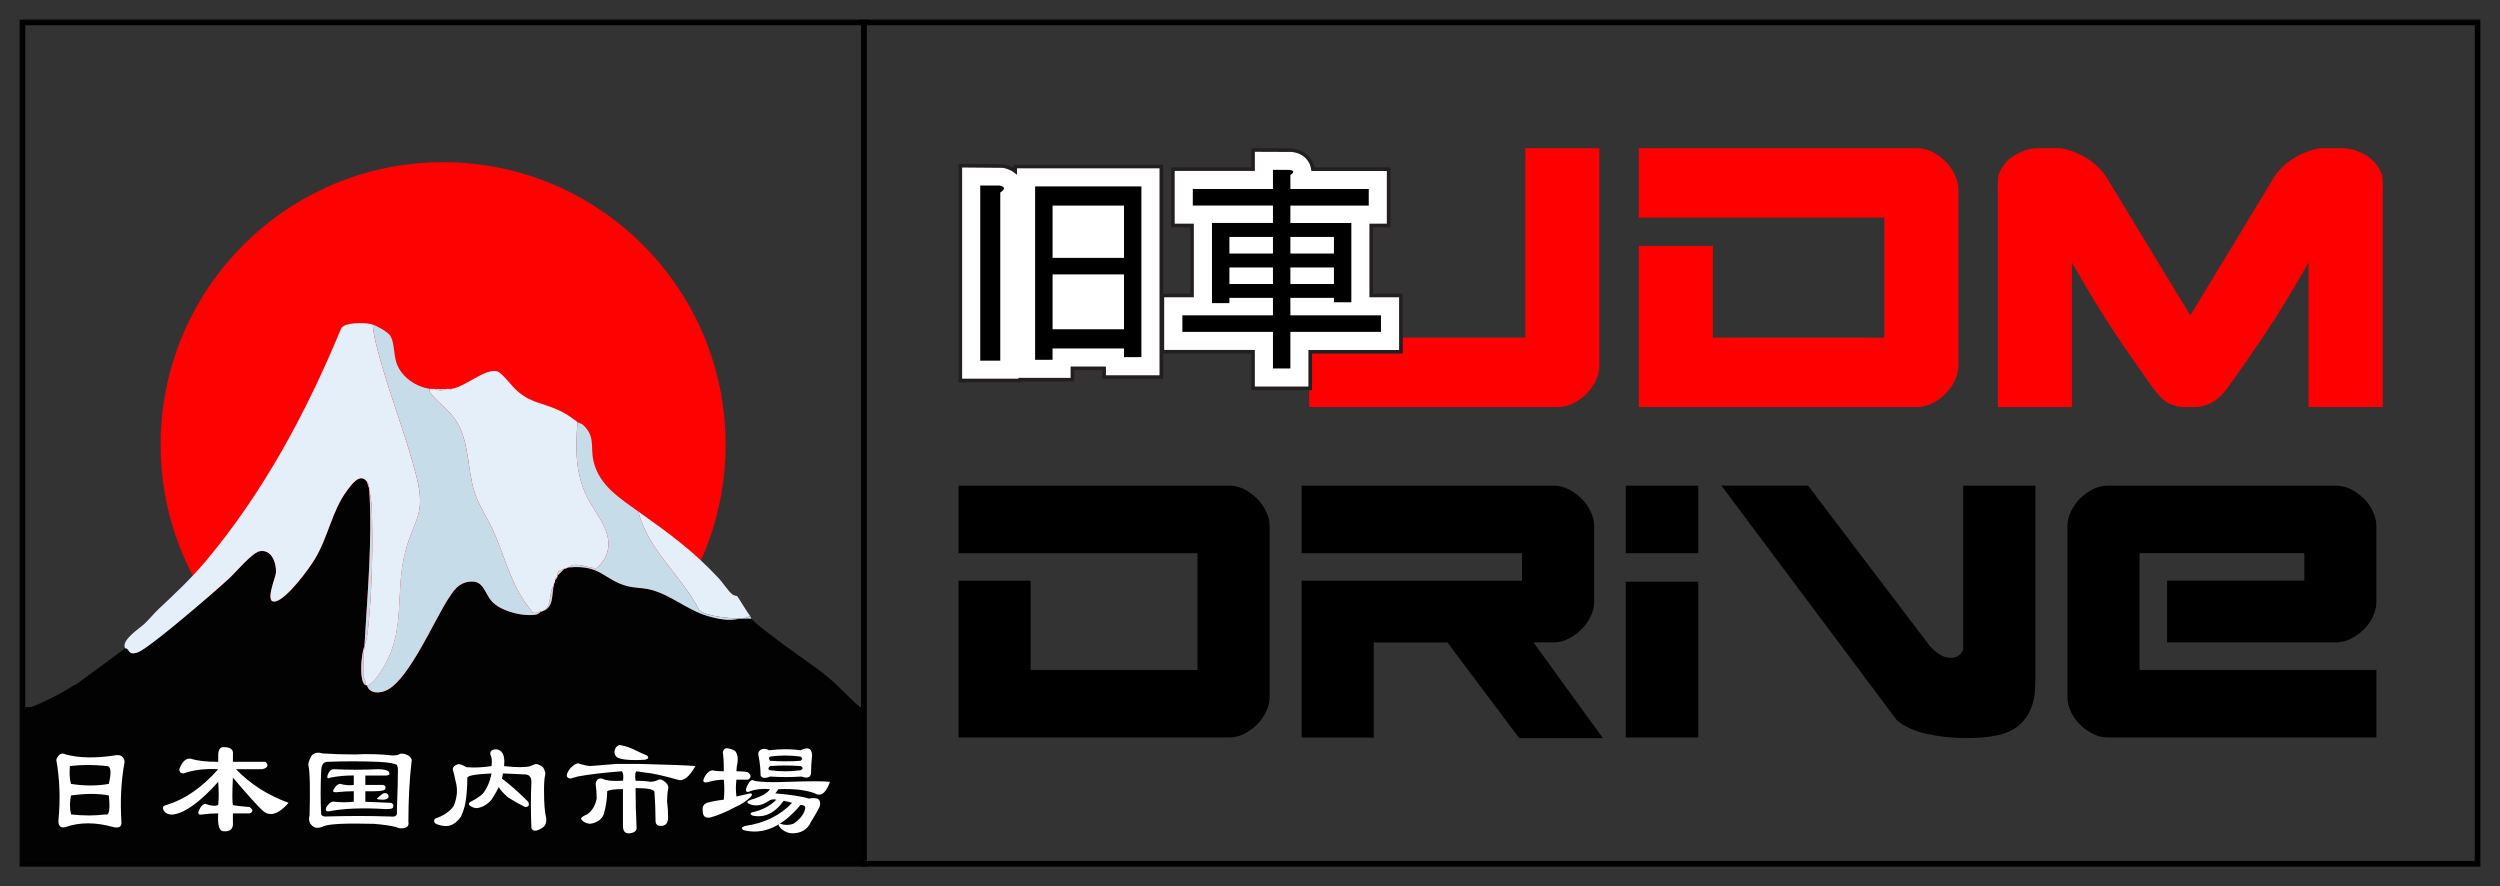 <svg viewBox="0 0 891.41 316" xmlns="http://www.w3.org/2000/svg" data-name="Layer 1" id="Layer_1">
  <rect x="0" y="0" width="891.41" height="316" fill="#333333" stroke="none"/>
  <defs>
    <style>
      .cls-1 {
        fill: #020202;
      }

      .cls-2 {
        fill: #fff;
      }

      .cls-3 {
        fill: red;
      }

      .cls-4 {
        fill: #fe0101;
      }

      .cls-5 {
        fill: #e5eff9;
      }

      .cls-6 {
        fill: #c6dce9;
      }

      .cls-7 {
        fill: #231f20;
      }

      .cls-8 {
        fill: none;
        stroke: #000;
        stroke-miterlimit: 10;
        stroke-width: 2px;
      }
    </style>
  </defs>
  <rect height="300" width="575.41" y="8" x="308" class="cls-8"></rect>
  <g>
    <g>
      <path d="M543.85,52.84v67.54h-77.06v24.75h88.83c1.67,0,3.45-.42,5.23-1.26,1.78-.89,3.35-1.99,4.76-3.4,1.41-1.41,2.51-2.98,3.4-4.76.84-1.78,1.26-3.61,1.26-5.44V52.84h-26.42Z" class="cls-3"></path>
      <path d="M697.03,62.31c-.89-1.78-1.99-3.4-3.4-4.81-1.41-1.36-3.03-2.51-4.76-3.4-1.78-.84-3.56-1.26-5.23-1.26h-99.3v24.75h87.53v42.8h-61.11v-32.7h-26.42v57.44h99.3c1.67,0,3.45-.42,5.23-1.26,1.73-.89,3.35-1.99,4.76-3.4,1.41-1.41,2.51-2.98,3.4-4.76.84-1.78,1.26-3.61,1.26-5.44v-62.57c0-1.83-.42-3.66-1.26-5.39Z" class="cls-3"></path>
      <path d="M848.43,60.27c-.78-1.41-1.88-2.67-3.24-3.77-1.31-1.1-2.93-1.99-4.76-2.67-1.83-.68-3.77-.99-5.86-.99h-7.17c-3.3.47-6.49,1.73-9.63,3.66-3.14,1.94-5.6,4.45-7.43,7.53l-29.35,48.45-29.4-48.45c-1.83-3.09-4.29-5.6-7.43-7.53-3.09-1.94-6.33-3.19-9.63-3.66h-7.17c-2.04,0-4.03.31-5.86.99s-3.4,1.57-4.76,2.67c-1.36,1.1-2.41,2.35-3.19,3.77-.84,1.41-1.2,2.77-1.2,4.13v80.72h26.42v-51.53c5.86,10.36,11.4,19.41,16.58,27.05,5.23,7.64,9.1,13.24,11.67,16.79,2.46,3.45,4.55,5.55,6.33,6.43,1.78.84,3.66,1.26,5.6,1.26h4.03c1.26,0,2.93-.42,5.07-1.26,2.15-.89,4.4-2.98,6.85-6.43,2.56-3.56,6.49-9.16,11.67-16.79,5.18-7.64,10.73-16.69,16.58-27.05v51.53h26.47v-80.72c0-1.36-.42-2.72-1.2-4.13Z" class="cls-3"></path>
    </g>
    <g>
      <path d="M451.43,182.37c-.81-1.73-1.93-3.31-3.31-4.68-1.37-1.32-2.9-2.44-4.63-3.31-1.73-.81-3.41-1.22-5.09-1.22h-96.62v24.08h85.22v41.64h-59.51v-31.82h-25.71v55.9h96.62c1.68,0,3.36-.41,5.09-1.22,1.73-.87,3.26-1.93,4.63-3.31,1.37-1.37,2.49-2.9,3.31-4.63.87-1.73,1.27-3.51,1.27-5.29v-60.88c0-1.78-.41-3.56-1.27-5.24Z"></path>
      <path d="M546.78,229.05h7.33c1.68,0,3.36-.41,5.09-1.27,1.73-.81,3.26-1.93,4.63-3.31,1.37-1.32,2.49-2.9,3.31-4.63.87-1.73,1.27-3.46,1.27-5.24v-26.98c0-1.78-.41-3.56-1.27-5.24-.81-1.73-1.93-3.31-3.31-4.68-1.37-1.32-2.9-2.44-4.63-3.31-1.73-.81-3.41-1.22-5.09-1.22h-90v24.08h78.6v9.82h-78.6v55.9h25.71v-33.9h26.27l25.61,34.11h29.83l-24.74-34.11Z"></path>
      <path d="M579.67,207.42v55.54h25.86v-55.54h-25.86ZM579.67,173.16v24.08h25.86v-24.08h-25.86Z"></path>
      <path d="M700.01,173.16v58.03c0,.71-.41,1.48-1.22,2.24-.87.76-1.88,1.17-3.05,1.17-1.53,0-2.95-.46-4.17-1.27-1.27-.81-2.44-1.83-3.51-3.05l-43.37-57.12h-30.9l62.51,83.59c2.7,2.34,6.36,4.02,10.95,4.99,4.58.97,9.27,1.43,14.05,1.43,3.67,0,7.03-.25,9.98-.81,3-.51,5.55-1.53,7.69-3.05,2.14-1.48,3.82-3.56,4.99-6.21,1.22-2.7,1.78-6.11,1.78-10.28v-69.64h-25.71Z"></path>
      <path d="M772.71,207.06v21.99h60.37c1.63,0,3.36-.41,5.09-1.27,1.68-.81,3.26-1.93,4.63-3.31,1.37-1.32,2.44-2.9,3.31-4.63.81-1.73,1.22-3.46,1.22-5.24v-26.98c0-1.78-.41-3.56-1.22-5.24-.87-1.73-1.93-3.31-3.31-4.68-1.37-1.32-2.95-2.44-4.63-3.31-1.73-.81-3.46-1.22-5.09-1.22h-81.65c-1.63,0-3.36.41-5.04,1.22-1.73.87-3.31,1.99-4.68,3.31-1.37,1.37-2.44,2.95-3.31,4.68-.81,1.68-1.22,3.46-1.22,5.24v60.88c0,1.78.41,3.56,1.22,5.29.87,1.73,1.93,3.26,3.31,4.63,1.37,1.37,2.95,2.44,4.68,3.31,1.68.81,3.41,1.22,5.04,1.22h95.91v-24.08h-84.45v-41.64h58.75v9.82h-48.92Z"></path>
    </g>
    <g>
      <g>
        <g>
          <path d="M361.99,59.38h52.09v75.07h-20.39v-3.12h-11.32v4.06h-18.63v.28h-21.33V59.07l15.34.14c1.84.37,3.2,1.02,4.23,1.81v-1.64Z" class="cls-2"></path>
          <path d="M364.39,136.31h-22.61V58.42l15.99.15c1.39.27,2.58.69,3.58,1.26v-1.09h53.38v76.35h-21.68v-3.12h-10.03v4.05h-18.63v.28ZM343.07,135.02h20.04v-.28h18.63v-4.05h12.6v3.12h19.1V60.03h-50.81v2.32l-1.04-.81c-1.03-.81-2.37-1.37-3.96-1.69l-14.57-.12v75.3Z" class="cls-7"></path>
        </g>
        <g>
          <path d="M499.5,105.35v20.08h-32.33v13.04h-20.36v-13.04h-32.33v-20.08h10.58v-24.96h-6.83v-20.08h28.59v-6.83l13.87.06c5.56.68,6.98,4.68,7.29,5.87.06.26.11.57.17.91h27v20.08h-6.21v24.96h10.58Z" class="cls-2"></path>
          <path d="M467.82,139.12h-21.65v-13.04h-32.33v-21.37h10.58v-23.67h-6.83v-21.37h28.59v-6.84l14.51.06c5.99.73,7.57,5.05,7.91,6.35.03.14.06.28.09.43h27.1v21.37h-6.21v23.67h10.58v21.37h-32.33v13.04ZM447.46,137.83h19.07v-13.04h32.33v-18.79h-10.58v-26.24h6.21v-18.79h-26.9l-.09-.54c-.06-.33-.11-.63-.17-.88-.36-1.4-1.77-4.76-6.74-5.37l-13.15-.05v6.83h-28.59v18.79h6.83v26.24h-10.58v18.79h32.33v13.04Z" class="cls-7"></path>
        </g>
      </g>
      <g>
        <path d="M349.52,128.59v-62.43h6.83c2.07.42,2.17,1.24.31,2.49v59.95h-7.15ZM400.77,127.35v-3.11h-25.47v4.04h-6.21v-61.81h37.89v60.88h-6.21ZM375.31,91.94h25.47v-18.64h-25.47v18.64ZM375.31,117.41h25.47v-19.57h-25.47v19.57Z"></path>
        <path d="M425.31,73.3v-5.9h28.58v-6.83h5.9c1.66.21,1.76.83.31,1.86v4.97h27.95v5.9h-27.95v6.21h21.74v28.26h-6.21v-1.55h-15.53v6.21h32.3v5.9h-32.3v13.05h-6.21v-13.05h-32.3v-5.9h32.3v-6.21h-15.53v1.86h-6.21v-28.58h21.74v-6.21h-28.58ZM438.36,90.39h15.53v-5.9h-15.53v5.9ZM438.36,101.26h15.53v-5.9h-15.53v5.9ZM460.1,90.39h15.53v-5.9h-15.53v5.9ZM460.1,101.26h15.53v-5.9h-15.53v5.9Z"></path>
      </g>
    </g>
  </g>
  <g>
    <rect height="300" width="300" y="8" x="8" class="cls-8"></rect>
    <circle r="100.72" cy="158.55" cx="158" class="cls-4"></circle>
    <g>
      <path d="M307.36,252.68c-.04.07-.07.11-.11.18H9.28c6.35-2.42,12.13-5.3,17.11-8.55.32-.04.69-.22,1.01-.47l17.25-12.67s.54-.04.69.18c1.23,1.52,1.3,1.95,3.61,1.34,3.25-.9,21.62-16.64,25.44-19.96,2.38-2.09,4.84-4.22,7.22-6.39,2.49-2.27,8.23-9.24,11.01-9.82,4.22-.76,5.99,4.19,5.81,7.65-.11,1.73-4.22,11.01-.29,10.28,4.01-.72,11.84-11.33,14-14.9,4.91-7.98,6.24-17.43,11.55-24.54,1.59-2.17,4.66-6.6,7.15-3.28v.04l.04.04v.04l.25.83.54,1.62c.04.14,0,.29,0,.43.4,6.17.43,12.41.29,18.69-.11,4.22-.29,8.44-.51,12.67-.07,1.62-.18,3.28-.29,4.94,0,.47-.04.94-.07,1.37-.07,1.15-.14,2.31-.22,3.46-.11,1.15-.18,2.31-.22,3.43-.22,3.5-.43,7-.65,10.5v.11c-.04.14,0,.29,0,.43,0,.04-.04.07-.04.11v.04c-.14.29-.29.69-.43,1.19v.07c-.14.54-.25,1.19-.36,1.91-.32,2.09-.47,4.73-.29,6.86.07.65.18,1.23.29,1.73.04.25.11.51.22.76.18.43.4.79.65,1.05.04.11.11.14.18.14.04.07.11.07.18.11v.04h.04s.25,0,.4,0c.97,3.25,4.91,2.92,7.36,1.62,7.79-4.11,16.6-24.65,21.72-32.59,1.91-2.89,3.5-5.41,7.25-5.95,5.52-.76,5.41,4.08,8.41,7.22,2.89,3,9.09,4.66,13.21,4.66,1.34,0,3.25.04,4.01-1.3.14-.04.32.07.43,0,.11-.04.18-.07.25-.11.04,0,.07,0,.11-.04.43-.14.83-.36,1.15-.58,2.27-1.59,2.13-4.55,2.49-7.29.07-.43.14-.87.25-1.3.04-.14-.04-.29,0-.43l.04-.04v-.04s.04,0,.04-.04v-.07s.04,0,.07-.04c.07-.11.14-.25.18-.43l.04-.04.07-.14c.04-.14-.07-.32,0-.43v-.04c.07-.11.61-.72.83-1.23.04-.14-.04-.32,0-.43l2.49-2.53s.04-.04.07-.04c.14-.04.29.04.4,0,.43-.11.69-.29.79-.36v-.04l.07-.04c.18,0,.29.04.4,0,11.3-1.01,12.41,4.51,20.75,6.68,2.42.65,5.05.58,7.4,1.08,7.54,1.59,13.71,7.33,21,9.53,3.46,1.05,8.05,2.02,11.58.97.43.04.83,0,1.26,0h3c1.26,1.84,6.75,5.7,8.91,7.4,6.21,4.84,13.32,9.24,19.27,14.29,3.75,3.18,7.22,7.36,11.22,10.43Z" class="cls-1"></path>
      <path d="M144.62,196.37c-4.13,15.06.67,28.6-8.77,43.02-.97,1.46-3.37,5.01-5.01,4.95-.15,0-.36.06-.43,0,.43-1-.85-2.73-.85-3.19v-6.35c0-.91.33-3.16.42-4.46,0-.15-.03-.27,0-.43.82-1.61,1.06-3.92,1.24-5.74,1.43-12.66,1.85-30.51,1.31-43.32-.06-1.79-.46-4.37-.88-6.13,0-.12.03-.27,0-.43-.12-1.43.03-1.37-.82-2.55-2.49-3.34-5.56,1.12-7.16,3.28-5.31,7.1-6.65,16.58-11.54,24.53-2.16,3.58-10.02,14.18-14,14.91-3.95.73.18-8.56.27-10.29.18-3.46-1.58-8.41-5.8-7.62-2.79.55-8.53,7.53-11.02,9.81-2.37,2.16-4.83,4.28-7.23,6.38-3.82,3.31-22.16,19.07-25.44,19.95-2.31.64-2.37.21-3.58-1.34-.15-.21-.67-.12-.7-.15-1.61-2.88,5.01-7.04,6.8-8.71,1.79-1.64,3.34-3.64,5.1-5.31,5.77-5.43,11.26-10.53,16.55-16.76,20.83-24.71,36.28-53.61,48.6-83.4.3-.46.73-.7,1.18-.94,1.97-1.09,8.04-1.09,10.05-.33.18,3.31,1.09,6.56,1.91,9.75,3.95,14.91,9.93,29.63,13.69,44.51,3.37,13.36-.73,14.85-3.92,26.38Z" class="cls-5"></path>
      <path d="M267.51,219.71l-2.55.85c-.43,0-.85.03-1.28,0-3.4-.09-12.2-.73-14.45-3.16-6.38-12.36-18.06-21.16-21.65-35.03,10.99,7.83,19.22,13.72,28.66,23.77,1.37,1.46,3.49,4.71,4.86,5.77.76.58,1.67.55,1.73.61.3.3,3.73,6.01,4.68,7.2Z" class="cls-5"></path>
      <path d="M267.92,220.57c-.99,0-1.98,0-2.97,0l2.55-.85c.24.31.29.66.42.85Z" class="cls-6"></path>
      <path d="M215.63,199.07c-.39.76-2.22,3.19-2.88,3.46-1.4.58-8.14-2.64-9.78-.21-.12.03-.27,0-.43,0l-.85.43c-.12.03-.3-.03-.42,0-.64.24-1.73.55-2.16,1.03-.49.61-.24,1.15-.36,1.52-.06.12.03.3,0,.42-.64.18-.85.64-.85,1.28-.06.12.03.3,0,.42l-.3.61-.06.09-.06.15c-.03.12.03.27,0,.43-2.16,2.94-.27,7.68-4.25,9.32-.12.06-.3-.03-.43,0-.85.21-2,.85-2.88.33-.21-.12-2.58-3.43-2.98-4.01-5.07-7.35-7.35-16.94-11.05-25.05-2.12-4.64-5.04-8.83-6.65-13.72-2.76-8.56-1.73-18.25-6.83-25.87-2.19-3.28-5.74-5.74-8.23-8.74-.46-.55-1.49-1.52-.85-2.31.52.06,1.12-.06,1.67,0,.88.7,3.31.73,4.25,0,.43-.03.88.03,1.28,0l.21.43.21-.43c5.01-.7,11.84-7.29,16.24-6.28,1.67.36,5.37,5.4,7.1,6.92,4.92,4.31,8.56,4.22,14.18,6.65,3.16,1.34,4.83,2.58,7.47,4.58-.85,8.9-.76,18.15,3.19,26.35,3.31,6.86,10.87,13.93,6.5,22.19Z" class="cls-5"></path>
      <path d="M192.8,218.01c-.76,1.34-2.7,1.31-4.04,1.31-4.1,0-10.29-1.67-13.18-4.68-3.01-3.13-2.91-7.98-8.44-7.2-3.73.52-5.34,3.07-7.23,5.95-5.13,7.92-13.93,28.45-21.74,32.58-2.46,1.31-6.38,1.61-7.35-1.64,1.64.06,4.04-3.49,5.01-4.95,9.44-14.42,4.64-27.96,8.77-43.02,3.19-11.54,7.29-13.02,3.92-26.38-3.76-14.88-9.75-29.6-13.69-44.51-.82-3.19-1.73-6.44-1.91-9.75,1.7.64,5.4,2.61,6.31,4.1,1.43,2.34,1.12,6.68,2.19,9.71,1.73,4.92,6.83,8.38,11.9,9.11-.64.79.39,1.76.85,2.31,2.49,3.01,6.04,5.46,8.23,8.74,5.1,7.62,4.07,17.3,6.83,25.87,1.61,4.89,4.52,9.08,6.65,13.72,3.7,8.11,5.98,17.7,11.05,25.05.39.58,2.76,3.89,2.98,4.01.88.52,2.03-.12,2.88-.33Z" class="cls-6"></path>
      <path d="M263.69,220.56c-3.52,1.06-8.11.09-11.57-.97-7.32-2.19-13.48-7.95-21.01-9.53-2.34-.49-4.98-.42-7.41-1.06-8.35-2.19-9.44-7.71-20.73-6.68,1.64-2.43,8.38.79,9.78.21.67-.27,2.49-2.7,2.88-3.46,4.37-8.26-3.19-15.33-6.5-22.19-3.95-8.2-4.04-17.46-3.19-26.35.39.3,1.34.39,1.97,1,4.49,4.19,2.52,7.83,3.73,13.02,2.03,8.53,9.32,13.08,15.94,17.82,3.58,13.87,15.27,22.68,21.65,35.03,2.25,2.43,11.05,3.07,14.45,3.16Z" class="cls-6"></path>
      <path d="M129.97,229.91c1.02-18.3,2.84-36.99,1.7-55.18.41,1.76.79,4.35.87,6.14.54,12.79.12,30.64-1.29,43.31-.2,1.81-.43,4.13-1.27,5.73Z" class="cls-6"></path>
      <path d="M130.4,244.34c-2.58-1.1-1.55-11.7-.42-14.01-.08,1.32-.42,3.54-.42,4.46v6.37c0,.45,1.28,2.18.85,3.18Z" class="cls-6"></path>
      <path d="M193.22,218.03c3.99-1.65,2.09-6.39,4.24-9.34-.86,3.51.16,7.95-4.24,9.34Z" class="cls-6"></path>
      <path d="M198.74,205.29c.14-.36-.12-.91.38-1.51.41-.49,1.52-.8,2.16-1.03l-2.55,2.55Z" class="cls-6"></path>
      <path d="M131.67,174.31l-.85-2.55c.87,1.18.72,1.1.85,2.55Z" class="cls-6"></path>
      <path d="M197.46,208.26l.42-.85c-.15.59-.41.8-.42.85Z" class="cls-6"></path>
      <path d="M197.89,206.99c0-.62.24-1.09.85-1.27-.21.55-.83,1.2-.85,1.27Z" class="cls-6"></path>
      <path d="M202.56,202.32s-.27.27-.85.42l.85-.42Z" class="cls-6"></path>
      <path d="M159.25,138.66c-.94.73-3.37.7-4.25,0,1.28.09,2.98.09,4.25,0Z" class="cls-6"></path>
      <path d="M160.95,138.66l-.21.43-.21-.43c.15-.03.3.03.43,0Z" class="cls-6"></path>
    </g>
    <rect height="55.45" width="298.72" y="252.14" x="8.64" class="cls-1"></rect>
    <g>
      <path d="M23.44,269.02c4.75,1.25,10.49,1.38,17.24.37,2.25-.5,3.5.25,3.75,2.25-1.25,6.75-1.62,13.99-1.12,21.74,0,1.5-1,2-3,1.5-6.25-1.75-11.87-1.75-16.87,0-1.75.5-2.62-.25-2.62-2.25.75-7.5.5-14.74-.75-21.74.75-2,1.87-2.63,3.37-1.88ZM24.94,273.14c-.25,2.5-.13,4.62.37,6.37,4.75.75,9.25.75,13.49,0,1-4.25.75-6.37-.75-6.37-4.5-.5-8.87-.5-13.12,0ZM38.81,283.64c-3.75-.75-8.25-.75-13.49,0-.5,2.25-.5,4.5,0,6.75,4.25.5,8.37.5,12.37,0,1.25.5,1.62-1.75,1.12-6.75Z" class="cls-2"></path>
      <path d="M84.16,274.27c5,5.25,11.24,9.25,18.74,11.99-3.5,4-6.5,5-8.99,3-1.5-1.25-5.13-5.25-10.87-11.99-.25,5.5-.25,8.75,0,9.75.75.25,2.75.5,6,.75,1.25,1,1.25,1.75,0,2.25h-6v3c.25,2.5-.88,3.62-3.37,3.37-1.5,0-2.13-2.12-1.87-6.37-1.75,0-3.63.13-5.62.37-1,.25-1.5,0-1.5-.75.75-2,1.62-3,2.62-3,2,.75,3.5.88,4.5.37.25-2.25.25-5,0-8.25-6.25,7-11.5,10.87-15.74,11.62-1.75.25-3-.25-3.75-1.5-.5-1-.13-1.62,1.13-1.87,6.49-2,12.62-6.24,18.37-12.74-4.75-.25-8.87.25-12.37,1.5-1,0-1.5-.5-1.5-1.5,1-2.75,2.37-4,4.12-3.75,2.25.75,5.5,1.12,9.75,1.12v-2.25c0-2,.62-3,1.87-3,2.5,0,3.62.88,3.37,2.62v2.63h11.62c1.25,1.25.87,2.13-1.13,2.62h-9.37Z" class="cls-2"></path>
      <path d="M114.89,268.64c3.75.25,7.62.37,11.62.37,4.75-.25,9.25-.12,13.49.37,1,0,1.75-.12,2.25-.37.75-.5,1.87-.37,3.37.37,1,.75,1.37,1.5,1.12,2.25-.75,6.5-1.12,13.62-1.12,21.36.25,1.25-.25,2-1.5,2.25-1,.25-2,.13-3-.37-2-.5-4.62-.87-7.87-1.12-9.5-.25-15.37,0-17.62.75-1.5.75-2.75.88-3.75.37-1.5-1-2-2.37-1.5-4.12.25-9.75.12-15.62-.37-17.62-.25-.75.12-2,1.12-3.75,1-1,2.25-1.25,3.75-.75ZM114.52,275.02c-.25,5-.25,10.12,0,15.37.25.5.75.75,1.5.75,7.99-.25,15.74-.25,23.24,0,1.75.25,2.5-.37,2.25-1.88.25-6.75.38-11.74.38-14.99,0-.5-.13-1-.38-1.5-.5-.5-2.62-.87-6.37-1.12-6.25-.25-12.5-.25-18.74,0-1.25.25-1.87,1.38-1.87,3.37ZM116.77,276.52c.5-1.5,1.25-2.25,2.25-2.25,5.25.25,10.49.25,15.74,0,1.75,0,3,.25,3.75.75.75,1,.37,1.5-1.12,1.5h-7.12v3.37h6.37c.75.25,1,.63.75,1.12.25.75-1.13,1.12-4.12,1.12h-3v3.75l9,.37c1,.25,1.25.88.75,1.87-.25.25-1.12.37-2.62.37-8-.5-14.62-.25-19.87.75-1.25.25-1.63-.25-1.13-1.5,1-1.5,2-2.12,3-1.87,2,.25,4.25.25,6.75,0v-3.75c-2,0-4.12.13-6.37.37-1,0-1.25-.37-.75-1.12.75-1.25,1.5-1.88,2.25-1.88,1.75.5,3.37.63,4.87.38v-3.37c-3,0-5.75.25-8.25.75-1,.5-1.38.25-1.13-.75ZM136.63,282.89c1-.25,1.62,0,1.87.75.25.75-.25,1.25-1.5,1.5-1.75,0-2.62-.12-2.62-.37.75-.75,1.5-1.37,2.25-1.87Z" class="cls-2"></path>
      <path d="M193.98,281.76c0,4.75.25,8,.75,9.75.25,1.75-.25,3-1.5,3.75-2,1.25-3.25,1.25-3.75,0-.25-5.74-.25-11.24,0-16.49,0-1.5-.63-2.37-1.87-2.62l-8.25-.37-.37,1.87c2.75,2,5.87,4.75,9.37,8.25.5,1.25.12,1.87-1.12,1.87-2-1-4-2.12-6-3.37-1.75-1.5-2.88-2.75-3.37-3.75-.75,1.5-1.62,3-2.62,4.5-1.5,1.75-3.25,2.75-5.25,3-.75,0-1.5-.25-2.25-.75-.75-.5-.75-1,0-1.5,2-1,3.5-2,4.5-3,1.5-2,2.5-4.37,3-7.12-5.5.25-8.37.75-8.62,1.5,0,3.5-.25,6.62-.75,9.37-.25,1.25-.75,2.75-1.5,4.5-1.75,2.5-3.75,3.62-6,3.37-1.75-.25-2.88-.62-3.37-1.12-.5-1-.13-1.62,1.13-1.87,2.5-1,4.37-2.37,5.62-4.12,1.25-3,1.5-5.87.75-8.62-.25-1.25-.5-2.37-.75-3.37-.75-1.5-.13-2.5,1.87-3,1,.25,1.87.63,2.62,1.12,2.75.25,5.74.13,9-.37.25-1.75.12-3.12-.38-4.12-.25-1.25.5-1.87,2.25-1.87,1,.25,1.62.63,1.87,1.12.75,1,1,2.63.75,4.87,4.5.5,7.62.5,9.37,0,.5-.25,1.13-.5,1.87-.75.75,0,1.62.37,2.62,1.12.75,1.25,1,2.25.75,3-.25,1-.37,2.75-.37,5.25Z" class="cls-2"></path>
      <path d="M206.73,272.39c1.75.5,3,.75,3.75.75,3-.25,6.12-.5,9.37-.75h8.25c10.24.25,16.87.5,19.87.75-2.25,4-4.38,5.62-6.37,4.87-3.5-1-6.62-1.75-9.37-2.25-2-.25-3.75-.5-5.25-.75-.5.25-.63,1.38-.37,3.37,2,0,3.75.13,5.25.37,1,0,2-.25,3-.75.75-.25,1.62.13,2.62,1.12.75.75,1,1.5.75,2.25-.25,1.25-.37,2.75-.37,4.5.25,1.75.37,3.63.37,5.62s-.88,3-2.62,3c-1.25,0-1.87-.62-1.87-1.87,0-3.25-.13-6.62-.37-10.12,0-1-2.25-1.5-6.75-1.5,0,4.75.12,9.5.37,14.24,0,1-.75,1.62-2.25,1.87-1.75.25-2.62-.62-2.62-2.62v-13.12c-3,0-4.87.25-5.62.75,0,2.5-.37,5.12-1.12,7.87-.25,1-.88,1.87-1.87,2.62-1.25.75-2.38,1.12-3.37,1.12-1.5-.25-2.5-.87-3-1.87.25-.5,1-1,2.25-1.5,1.75-1.25,2.87-3.12,3.37-5.62,0-1.75-.13-3.5-.37-5.25.25-1.5,1-2.12,2.25-1.87,1.5.75,4,1,7.5.75.25-1.5.12-2.62-.37-3.37-6.5.5-11.74,1.12-15.74,1.87l-2.62.75c-1.75-.25-1.75-1.5,0-3.75,1.5-1.5,2.62-2,3.37-1.5ZM220.97,265.65c1.75.25,3.62.88,5.62,1.87,1.5.75,2.87,1.38,4.12,1.87.75.75.5,1.25-.75,1.5-4,.25-6.87.13-8.62-.37-1.5-.25-2.25-1.13-2.25-2.63.25-1.25.87-2,1.87-2.25Z" class="cls-2"></path>
      <path d="M266.7,275.39c1.25,1,1.25,1.87,0,2.62h-4.12c-.25,2-.25,4,0,6l4.87-1.12c.75,0,.87.37.37,1.12-1.5,1.5-3.37,2.75-5.62,3.75-3.25,1.75-6.25,3-9,3.75-1.75.25-2.62-.5-2.62-2.25-.25-1.5.25-2.5,1.5-3,1.75-.5,3.75-.87,6-1.12.25-2.5.25-4.87,0-7.12-1.75,0-3.5.25-5.25.75-1.75.5-2.38.13-1.87-1.12.75-1.75,1.75-2.75,3-3,1,.25,2.37.37,4.12.37,0-3.5-.13-5.74-.37-6.75.25-1,.75-1.5,1.5-1.5,1.5.25,2.5.63,3,1.12.75,1,1,2.38.75,4.12-.25,1-.37,2-.37,3,2,0,3.37.13,4.12.37ZM274.57,281.39c-2.75-.25-5.12,0-7.12.75-1,.5-1.5.25-1.5-.75,1-2.75,2-3.75,3-3,2.25.5,6.37.63,12.37.37,7.24-.25,12.12-.25,14.62,0-1.25,3.5-2.75,5-4.5,4.5-3.25-1.5-7.87-2.12-13.87-1.87l-1.12,1.5c5.74.5,9.75,1.12,11.99,1.87,1-.25,2-.25,3,0,1,.5,1.25,1.5.75,3-.75,1.5-1.75,3.25-3,5.25-1.25,2.75-3.5,4.12-6.75,4.12-1.25,0-2.5-.5-3.75-1.5-1.25-1.25-1.38-1.87-.37-1.87,1.5.5,3,.5,4.5,0,2.25-1.5,3.62-3.12,4.12-4.87.5-1.25,0-1.87-1.5-1.87-6.5,7.75-13.24,10.74-20.24,9-1-.5-.88-1,.37-1.5,7-1,12.62-3.75,16.87-8.25-.75-.25-1.75-.5-3-.75-3.25,4.5-7,6.25-11.24,5.25-.75-.5-.75-.87,0-1.13,3.5-.75,6.37-2.25,8.62-4.5-1-.25-1.87-.12-2.62.37-2.5,1.75-4.87,2.13-7.12,1.12-1-.5-.75-1,.75-1.5,3.5-1,5.75-2.25,6.75-3.75ZM274.57,276.89c-1.75.75-2.88.63-3.37-.37,0-2.25-.25-4.62-.75-7.12-.25-1,.12-1.75,1.13-2.25,1-.25,1.87-.12,2.62.37,4.25-.5,7.99-.5,11.24,0,1.5-.75,2.62-.87,3.37-.37.5.5.75,1.25.75,2.25-.25,2.25-.37,4.38-.37,6.37-.25,1.5-1.38,1.87-3.37,1.12-3.75.25-7.5.25-11.25,0ZM274.57,273.14c-.75.75-.75,1.25,0,1.5,3.75.5,7.37.5,10.87,0,1-.5,1-1,0-1.5-3.5-.25-7.12-.25-10.87,0ZM274.57,271.27c4,.25,7.62.25,10.87,0,.75-.5.75-1,0-1.5-3.75-.5-7.37-.5-10.87,0-.5.25-.5.75,0,1.5Z" class="cls-2"></path>
    </g>
  </g>
</svg>